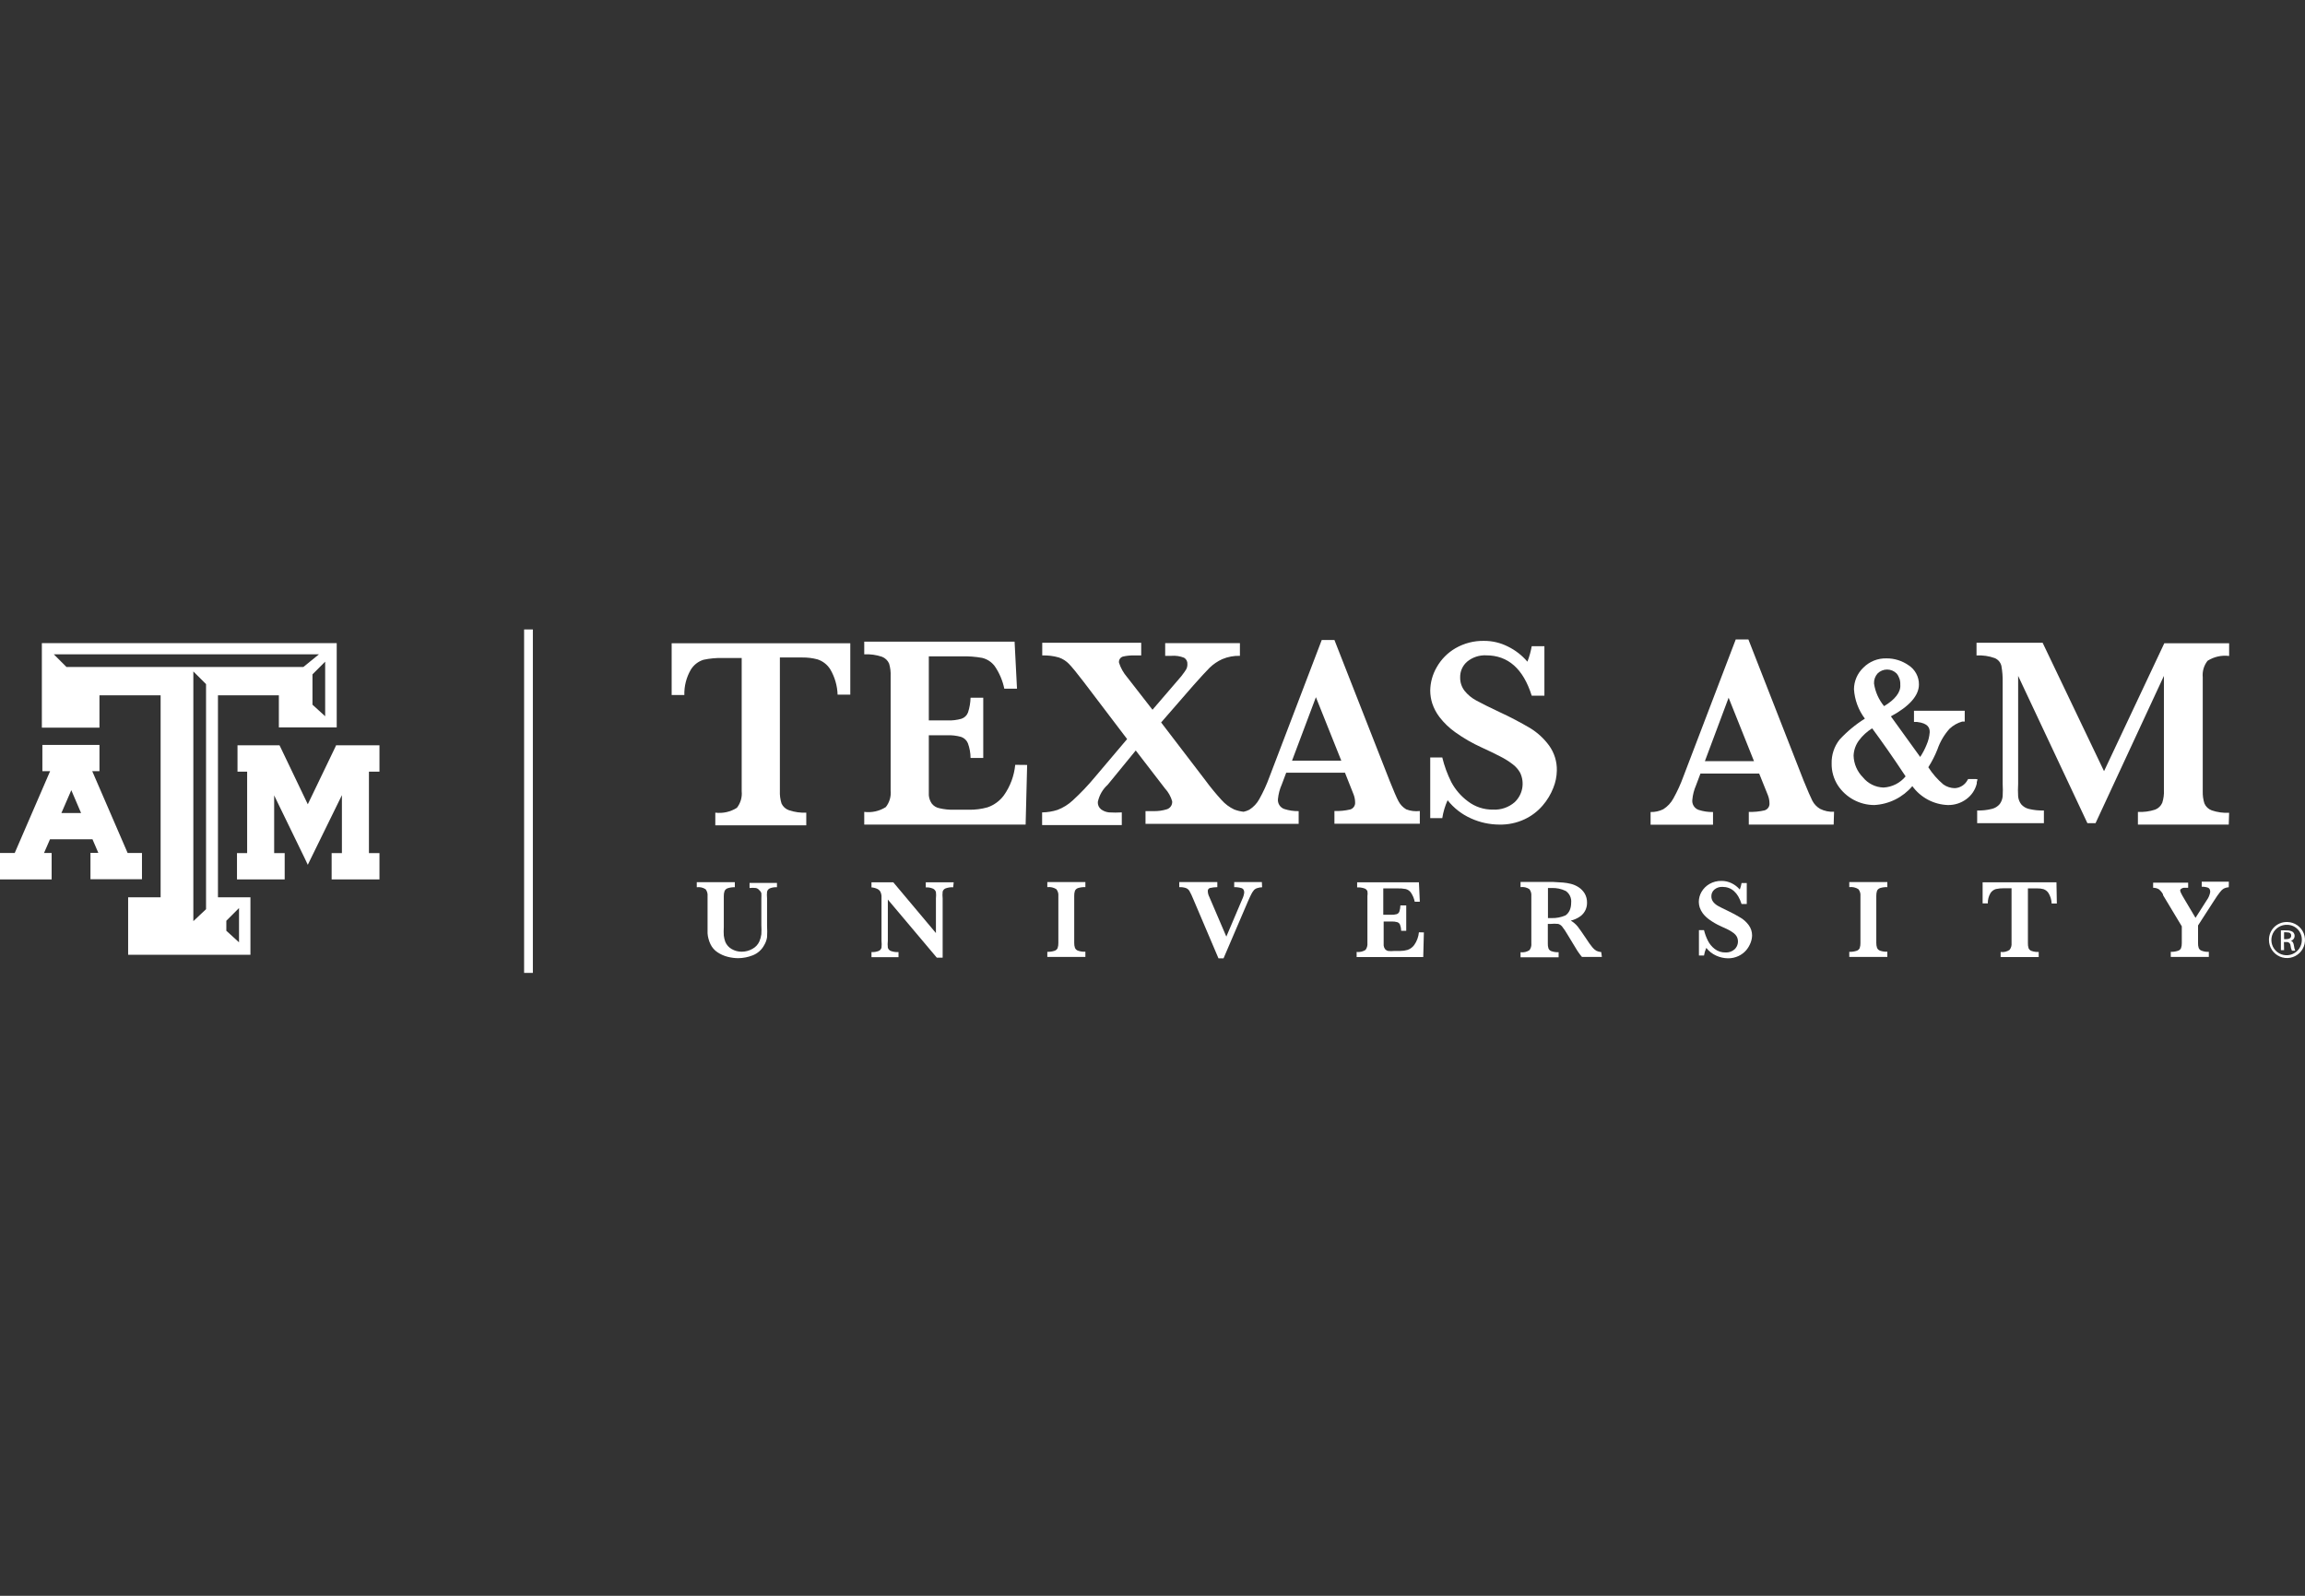 <svg width="260" height="180" viewBox="0 0 260 180" fill="none" xmlns="http://www.w3.org/2000/svg">
<rect x="0" y="0" width="260" height="180" fill="#333333" stroke="none"/>
<path d="M60.106 71H59.118V109.74H60.106V71Z" fill="white"/>
<path d="M42.417 84.065H38.167H37.909L37.809 84.294L34.718 90.72L31.641 84.294L31.526 84.065H31.283H27.176H26.79V84.466V86.656V87.042H27.176H27.877V96.23H27.119H26.732V96.616V98.806V99.192H27.119H31.727H32.113V98.806V96.616V96.23H31.727H30.925V89.718L34.374 96.816L34.718 97.546L35.075 96.816L38.567 89.69V96.23H37.795H37.408V96.616V98.806V99.192H37.795H42.417H42.803V98.806V96.616V96.23H42.417H41.616V87.042H42.417H42.803V86.656V84.466V84.065H42.417Z" fill="white"/>
<path d="M15.627 96.215H14.397L10.404 86.985H11.22V84.022H4.78V86.985H5.653L1.66 96.215H0V99.192H5.825V96.215H4.966L5.638 94.67H10.433L11.091 96.201H10.204V99.178H16.014V96.215H15.627ZM9.145 91.707H6.926L8.043 89.131L9.145 91.707Z" fill="white"/>
<path d="M37.523 72.546H4.722V82.077H11.219V78.428H18.117V101.211H14.454V107.693H28.249V101.211H24.586V78.428H31.455V82.048H37.981V72.546H37.523ZM25.53 103.858L26.961 102.427V106.291L25.53 104.989V103.858ZM23.241 102.556L21.809 103.901V75.737L23.241 77.168V102.556ZM7.499 75.236L6.068 73.805H35.977L34.217 75.236H7.499ZM36.678 80.789L35.247 79.487V76.066L36.678 74.635V80.789Z" fill="white"/>
<path d="M95.911 78.356H94.48C94.447 77.347 94.161 76.363 93.65 75.493C93.318 74.966 92.812 74.571 92.219 74.377C91.664 74.228 91.091 74.156 90.516 74.162H87.969V89.203C87.947 89.687 88.01 90.172 88.155 90.634C88.237 90.811 88.353 90.97 88.499 91.101C88.644 91.231 88.814 91.331 88.999 91.393C89.626 91.603 90.286 91.695 90.946 91.665V93.096H80.685V91.665C81.534 91.771 82.394 91.579 83.118 91.121C83.535 90.59 83.73 89.918 83.661 89.246V74.22H81.486C80.77 74.204 80.054 74.271 79.354 74.42C78.757 74.606 78.249 75.003 77.923 75.536C77.419 76.404 77.166 77.395 77.193 78.398H75.762V72.56H95.911V78.356Z" fill="white"/>
<path d="M115.86 86.284L115.689 93.01H97.485V91.579C98.335 91.688 99.196 91.496 99.918 91.035C100.336 90.505 100.531 89.832 100.462 89.161V76.281C100.486 75.798 100.428 75.314 100.29 74.85C100.213 74.673 100.102 74.513 99.961 74.38C99.821 74.247 99.656 74.144 99.474 74.077C98.834 73.863 98.159 73.771 97.485 73.805V72.374H114.444L114.716 77.683H113.284C113.097 76.776 112.733 75.915 112.211 75.15C111.861 74.676 111.354 74.341 110.78 74.206C110.025 74.071 109.257 74.013 108.49 74.034H104.769V81.261H106.845C107.385 81.285 107.926 81.222 108.447 81.075C108.617 81.019 108.772 80.926 108.901 80.802C109.03 80.678 109.129 80.527 109.192 80.359C109.367 79.823 109.463 79.264 109.478 78.699H110.909V85.497H109.478C109.475 84.93 109.373 84.369 109.177 83.837C109.108 83.671 109.005 83.521 108.875 83.398C108.744 83.275 108.588 83.18 108.419 83.121C107.902 82.977 107.366 82.914 106.83 82.936H104.769V87.944C104.769 88.746 104.769 89.375 104.769 89.704C104.797 90.038 104.91 90.358 105.099 90.635C105.311 90.91 105.616 91.098 105.957 91.164C106.51 91.295 107.078 91.352 107.646 91.336H109.292C110.002 91.348 110.711 91.256 111.395 91.064C112.135 90.809 112.779 90.335 113.242 89.704C113.957 88.689 114.396 87.506 114.515 86.27L115.86 86.284Z" fill="white"/>
<path d="M158.621 91.293C158.25 91.075 157.948 90.758 157.748 90.377C157.534 89.976 157.205 89.217 156.761 88.101L150.521 72.188H149.09L143.194 87.629C142.881 88.493 142.498 89.331 142.049 90.133C141.782 90.624 141.392 91.038 140.919 91.335C140.716 91.441 140.499 91.518 140.275 91.564C139.912 91.524 139.556 91.437 139.216 91.307C138.671 91.05 138.184 90.685 137.785 90.234C137.135 89.522 136.523 88.777 135.953 88.001L130.973 81.49L134.622 77.296C135.423 76.381 136.053 75.722 136.439 75.322C136.857 74.917 137.341 74.588 137.871 74.348C138.499 74.083 139.178 73.956 139.86 73.976V72.545H131.431V73.976H132.132C132.619 73.935 133.109 74.009 133.563 74.191C133.686 74.263 133.786 74.369 133.852 74.495C133.918 74.622 133.947 74.764 133.935 74.907C133.943 75.11 133.899 75.312 133.806 75.493C133.72 75.651 133.52 75.923 133.234 76.295L130 80.058L127.137 76.381C126.726 75.903 126.415 75.349 126.221 74.749C126.201 74.602 126.232 74.453 126.311 74.328C126.39 74.202 126.51 74.108 126.651 74.062C127.073 73.963 127.506 73.919 127.939 73.933H128.726V72.502H117.563V73.933C118.196 73.91 118.829 73.987 119.438 74.162C119.879 74.312 120.277 74.568 120.597 74.907C120.926 75.25 121.47 75.908 122.214 76.882L127.137 83.364L123.502 87.658C122.733 88.586 121.901 89.461 121.012 90.276C120.514 90.741 119.931 91.106 119.295 91.35C118.731 91.533 118.142 91.63 117.549 91.636V93.067H126.536V91.636C126.06 91.665 125.582 91.665 125.105 91.636C124.779 91.607 124.467 91.488 124.204 91.293C124.079 91.195 123.979 91.068 123.915 90.924C123.85 90.779 123.821 90.621 123.832 90.463C123.987 89.712 124.378 89.03 124.948 88.516L128.11 84.652L131.416 88.945C131.792 89.353 132.066 89.844 132.218 90.377C132.238 90.579 132.186 90.782 132.071 90.95C131.956 91.118 131.785 91.239 131.588 91.293C131.124 91.433 130.642 91.501 130.157 91.493H129.212V92.924H146.486V91.493C145.932 91.503 145.381 91.421 144.854 91.25C144.625 91.167 144.43 91.008 144.303 90.8C144.175 90.592 144.122 90.347 144.153 90.105C144.21 89.546 144.355 89.001 144.582 88.488L145.083 87.157H151.709L152.668 89.575C152.786 89.866 152.849 90.177 152.854 90.491C152.871 90.671 152.824 90.851 152.722 91C152.62 91.149 152.47 91.257 152.296 91.307C151.715 91.442 151.118 91.5 150.521 91.479V92.91H160.153V91.479C159.635 91.544 159.109 91.48 158.621 91.293ZM145.741 85.797L148.432 78.642L151.294 85.797H145.741Z" fill="white"/>
<path d="M175.609 86.914C175.598 87.587 175.462 88.252 175.208 88.875C174.924 89.601 174.517 90.274 174.006 90.864C173.445 91.517 172.753 92.043 171.974 92.409C171.079 92.828 170.099 93.033 169.112 93.01C168.021 93.005 166.944 92.771 165.949 92.324C164.907 91.865 163.993 91.157 163.287 90.263C162.997 90.906 162.795 91.584 162.686 92.281H161.327V85.44H162.686C162.919 86.401 163.26 87.332 163.702 88.216C164.155 89.065 164.79 89.803 165.563 90.377C166.381 91.009 167.391 91.342 168.425 91.322C169.308 91.367 170.174 91.069 170.843 90.492C171.287 90.077 171.587 89.531 171.7 88.935C171.814 88.338 171.734 87.72 171.473 87.172C171.269 86.804 170.991 86.482 170.657 86.227C170.21 85.881 169.731 85.579 169.226 85.326C168.611 85.011 167.91 84.667 167.122 84.309C166.077 83.836 165.08 83.26 164.146 82.592C163.48 82.118 162.887 81.549 162.386 80.903C162.024 80.433 161.743 79.906 161.556 79.344C161.409 78.881 161.331 78.398 161.327 77.912C161.337 76.982 161.589 76.07 162.056 75.265C162.558 74.373 163.289 73.632 164.174 73.118C165.152 72.553 166.265 72.266 167.394 72.288C168.324 72.284 169.241 72.5 170.07 72.918C170.921 73.331 171.676 73.915 172.289 74.635C172.509 74.071 172.672 73.486 172.775 72.889H174.206V78.471H172.775C171.821 75.437 170.109 73.92 167.638 73.92C166.865 73.882 166.105 74.132 165.505 74.621C165.244 74.841 165.036 75.118 164.898 75.431C164.759 75.743 164.693 76.083 164.704 76.424C164.695 76.967 164.872 77.497 165.205 77.927C165.566 78.374 166.014 78.744 166.521 79.014C167.065 79.315 167.952 79.759 169.169 80.331C170.353 80.878 171.509 81.485 172.632 82.148C173.451 82.657 174.165 83.318 174.736 84.095C175.326 84.914 175.633 85.904 175.609 86.914Z" fill="white"/>
<path d="M206.835 93.01H197.261V91.579C197.857 91.6 198.454 91.543 199.035 91.408C199.209 91.358 199.36 91.25 199.462 91.101C199.564 90.952 199.61 90.772 199.593 90.592C199.588 90.278 199.525 89.967 199.407 89.676L198.434 87.257H191.808L191.307 88.588C191.084 89.102 190.943 89.648 190.892 90.206C190.862 90.448 190.914 90.693 191.042 90.901C191.169 91.109 191.364 91.268 191.593 91.35C192.12 91.522 192.671 91.604 193.225 91.594V93.025H186.184V91.594C186.68 91.608 187.171 91.5 187.615 91.279C188.089 90.982 188.478 90.568 188.746 90.077C189.195 89.274 189.578 88.437 189.89 87.572L195.787 72.131H197.218L203.443 88.045C203.901 89.161 204.23 89.934 204.43 90.32C204.629 90.702 204.932 91.019 205.303 91.236C205.791 91.48 206.333 91.593 206.878 91.565L206.835 93.01ZM197.847 85.855L194.985 78.7L192.309 85.855H197.847Z" fill="white"/>
<path d="M251.399 93.01H241.153V91.579C241.812 91.617 242.472 91.529 243.099 91.322C243.277 91.253 243.44 91.149 243.578 91.016C243.716 90.884 243.825 90.725 243.9 90.549C244.049 90.087 244.112 89.602 244.086 89.118V76.238L236.373 92.853H235.457L227.643 76.238V88.417C227.614 88.893 227.614 89.371 227.643 89.848C227.677 90.164 227.796 90.466 227.987 90.721C228.219 90.987 228.529 91.173 228.874 91.25C229.422 91.379 229.985 91.437 230.548 91.422V92.853H223.021V91.422C223.585 91.438 224.148 91.376 224.695 91.236C225.038 91.154 225.344 90.963 225.568 90.692C225.755 90.436 225.869 90.135 225.897 89.819C225.924 89.342 225.924 88.865 225.897 88.388V76.968C225.912 76.345 225.864 75.721 225.754 75.108C225.707 74.914 225.615 74.734 225.486 74.582C225.357 74.431 225.194 74.312 225.01 74.234C224.351 73.995 223.649 73.893 222.949 73.934V72.503H230.405L237.332 86.986L244.129 72.56H251.442V73.991C250.593 73.884 249.732 74.076 249.009 74.535C248.595 75.062 248.401 75.728 248.466 76.395V89.275C248.453 89.731 248.516 90.186 248.652 90.621C248.728 90.802 248.842 90.965 248.985 91.101C249.127 91.236 249.297 91.341 249.482 91.408C250.112 91.621 250.777 91.713 251.442 91.68L251.399 93.01Z" fill="white"/>
<path d="M87.64 100.079C87.362 100.06 87.082 100.104 86.824 100.208C86.749 100.244 86.684 100.296 86.632 100.36C86.58 100.425 86.543 100.5 86.523 100.58C86.498 100.828 86.498 101.077 86.523 101.324V104.43C86.549 104.859 86.549 105.289 86.523 105.718C86.477 106.027 86.37 106.323 86.209 106.591C85.928 107.129 85.459 107.547 84.892 107.764C84.372 107.968 83.819 108.075 83.261 108.079C82.86 108.076 82.461 108.023 82.073 107.922C81.67 107.82 81.288 107.651 80.942 107.421C80.596 107.195 80.319 106.878 80.141 106.505C80.043 106.303 79.966 106.092 79.912 105.875C79.858 105.679 79.825 105.477 79.812 105.274C79.812 105.102 79.812 104.859 79.812 104.559V101.081C79.84 100.806 79.763 100.53 79.597 100.308C79.303 100.111 78.946 100.029 78.595 100.079V99.507H82.888V100.079C82.612 100.067 82.335 100.106 82.073 100.194C81.997 100.22 81.927 100.261 81.868 100.316C81.809 100.37 81.762 100.435 81.729 100.509C81.666 100.693 81.637 100.887 81.643 101.081V104.587C81.623 104.902 81.623 105.217 81.643 105.532C81.673 105.776 81.731 106.016 81.815 106.247C81.96 106.585 82.211 106.867 82.531 107.049C82.869 107.246 83.255 107.35 83.647 107.349C84.073 107.352 84.492 107.243 84.863 107.034C85.21 106.851 85.486 106.56 85.65 106.204C85.765 105.94 85.842 105.66 85.879 105.374C85.898 105.036 85.898 104.697 85.879 104.358V101.339C85.891 101.138 85.891 100.938 85.879 100.738C85.831 100.603 85.747 100.484 85.636 100.394C85.543 100.277 85.411 100.196 85.264 100.165C85.026 100.136 84.786 100.136 84.549 100.165V99.593H87.64V100.079Z" fill="white"/>
<path d="M107.518 100.08C107.226 100.064 106.934 100.108 106.659 100.208C106.581 100.239 106.51 100.288 106.453 100.35C106.396 100.412 106.354 100.486 106.33 100.566C106.301 100.823 106.301 101.082 106.33 101.339V108.022H105.671L100.147 101.468V106.119C100.117 106.375 100.117 106.635 100.147 106.892C100.17 106.975 100.211 107.052 100.268 107.116C100.326 107.181 100.397 107.231 100.477 107.264C100.756 107.367 101.053 107.41 101.35 107.392V107.965H98.301V107.392C98.579 107.409 98.858 107.365 99.117 107.264C99.194 107.23 99.263 107.178 99.317 107.114C99.372 107.049 99.411 106.973 99.432 106.892C99.46 106.635 99.46 106.376 99.432 106.119V101.826C99.432 101.482 99.432 101.21 99.432 101.038C99.418 100.879 99.374 100.724 99.303 100.58C99.225 100.442 99.104 100.332 98.96 100.266C98.753 100.168 98.529 100.11 98.301 100.094V99.522H100.763L105.571 105.246V101.339C105.598 101.101 105.598 100.861 105.571 100.623C105.547 100.539 105.505 100.461 105.448 100.395C105.392 100.328 105.321 100.274 105.242 100.237C104.985 100.127 104.706 100.078 104.426 100.094V99.522H107.575L107.518 100.08Z" fill="white"/>
<path d="M122.429 107.937H118.136V107.364C118.408 107.372 118.679 107.334 118.937 107.25C119.015 107.228 119.087 107.189 119.148 107.138C119.21 107.086 119.26 107.022 119.295 106.949C119.359 106.76 119.388 106.562 119.381 106.362V101.067C119.41 100.79 119.327 100.512 119.152 100.295C118.85 100.103 118.491 100.022 118.136 100.066V99.493H122.429V100.066C122.154 100.052 121.878 100.086 121.614 100.166C121.536 100.189 121.465 100.227 121.403 100.279C121.342 100.331 121.292 100.394 121.256 100.466C121.191 100.655 121.162 100.854 121.17 101.053V106.348C121.163 106.543 121.192 106.737 121.256 106.921C121.288 106.994 121.335 107.06 121.394 107.114C121.453 107.169 121.523 107.21 121.599 107.235C121.866 107.328 122.148 107.367 122.429 107.35V107.937Z" fill="white"/>
<path d="M142.364 100.08C142.189 100.083 142.016 100.112 141.849 100.166C141.697 100.203 141.558 100.283 141.448 100.395C141.337 100.526 141.241 100.67 141.162 100.824C141.062 101.01 140.933 101.296 140.761 101.683L138.014 108.094H137.441L134.579 101.368C134.46 101.068 134.321 100.777 134.164 100.495C134.071 100.344 133.93 100.228 133.763 100.166C133.523 100.089 133.271 100.055 133.019 100.066V99.493H137.312V100.066C137.028 100.07 136.745 100.103 136.468 100.166C136.393 100.192 136.329 100.243 136.287 100.311C136.245 100.379 136.228 100.459 136.239 100.538C136.247 100.747 136.301 100.953 136.397 101.139L138.328 105.647L140.117 101.439C140.235 101.201 140.312 100.945 140.346 100.681C140.346 100.409 140.246 100.252 140.06 100.18C139.786 100.1 139.501 100.061 139.216 100.066V99.493H142.336L142.364 100.08Z" fill="white"/>
<path d="M160.611 105.174L160.539 107.951H153.026V107.378C153.376 107.418 153.729 107.338 154.028 107.149C154.192 106.927 154.269 106.652 154.242 106.376V101.081C154.271 100.896 154.271 100.708 154.242 100.523C154.211 100.449 154.164 100.383 154.105 100.328C154.046 100.274 153.975 100.233 153.899 100.208C153.636 100.12 153.36 100.081 153.083 100.094V99.522H160.052L160.153 101.711H159.58C159.503 101.337 159.353 100.981 159.137 100.666C158.995 100.476 158.793 100.34 158.564 100.28C158.253 100.221 157.936 100.197 157.62 100.208H156.031V103.185H156.89C157.112 103.196 157.334 103.172 157.548 103.114C157.618 103.089 157.681 103.05 157.733 102.998C157.785 102.946 157.824 102.883 157.849 102.813C157.919 102.591 157.958 102.359 157.963 102.126H158.621V104.988H158.049C158.047 104.753 158.003 104.521 157.92 104.301C157.892 104.233 157.849 104.173 157.795 104.123C157.74 104.074 157.676 104.037 157.605 104.015C157.391 103.955 157.169 103.931 156.947 103.944H156.074V105.918C156.074 106.248 156.074 106.491 156.074 106.648C156.088 106.787 156.137 106.92 156.217 107.035C156.307 107.149 156.433 107.23 156.575 107.264C156.808 107.292 157.043 107.292 157.276 107.264H157.949C158.225 107.265 158.499 107.226 158.764 107.149C159.069 107.046 159.334 106.851 159.523 106.591C159.82 106.168 160.002 105.675 160.052 105.16L160.611 105.174Z" fill="white"/>
<path d="M180.689 107.936H178.442C178.327 107.811 178.221 107.677 178.127 107.536C177.998 107.364 177.869 107.163 177.726 106.92L177.369 106.333L176.796 105.389C176.621 105.085 176.425 104.793 176.209 104.516C176.097 104.372 175.941 104.267 175.766 104.215C175.48 104.183 175.192 104.183 174.907 104.215H174.592V106.419C174.582 106.608 174.607 106.797 174.664 106.977C174.694 107.052 174.741 107.119 174.8 107.173C174.859 107.228 174.93 107.268 175.007 107.292C175.265 107.381 175.537 107.419 175.809 107.407V107.979H171.515V107.407C171.866 107.457 172.223 107.375 172.517 107.178C172.686 106.958 172.763 106.681 172.732 106.405V101.067C172.758 100.792 172.682 100.516 172.517 100.294C172.223 100.097 171.866 100.015 171.515 100.065V99.478H173.462H175.15L176.324 99.55C176.613 99.576 176.9 99.624 177.182 99.693C177.498 99.771 177.798 99.901 178.07 100.08C178.35 100.264 178.584 100.508 178.757 100.795C178.934 101.109 179.023 101.465 179.014 101.825C179.018 102.107 178.959 102.385 178.843 102.641C178.711 102.926 178.509 103.172 178.256 103.357C177.932 103.585 177.568 103.75 177.182 103.843C177.477 104.015 177.739 104.238 177.955 104.502C178.156 104.759 178.499 105.246 178.957 105.933C179.152 106.247 179.368 106.548 179.601 106.834C179.731 107.001 179.891 107.142 180.073 107.249C180.245 107.327 180.429 107.375 180.617 107.392L180.689 107.936ZM177.225 101.825C177.252 101.569 177.209 101.31 177.101 101.075C176.993 100.841 176.823 100.64 176.61 100.495C176.111 100.255 175.56 100.142 175.007 100.165H174.607V103.557H175.007C175.548 103.574 176.085 103.471 176.581 103.257C176.982 102.985 177.225 102.498 177.225 101.825Z" fill="white"/>
<path d="M197.633 105.518C197.625 105.802 197.567 106.083 197.461 106.348C197.343 106.655 197.173 106.941 196.961 107.192C196.722 107.464 196.429 107.683 196.102 107.836C195.73 108.011 195.324 108.099 194.914 108.094C194.454 108.087 194.001 107.985 193.583 107.793C193.145 107.598 192.762 107.298 192.467 106.92C192.345 107.194 192.258 107.483 192.209 107.779H191.637V104.917H192.209C192.309 105.322 192.453 105.716 192.639 106.09C192.821 106.46 193.085 106.783 193.411 107.035C193.759 107.304 194.188 107.445 194.628 107.435C194.998 107.457 195.363 107.334 195.644 107.092C195.838 106.915 195.969 106.68 196.018 106.422C196.067 106.164 196.031 105.897 195.916 105.661C195.83 105.505 195.713 105.369 195.572 105.26C195.378 105.115 195.172 104.986 194.957 104.874L194.07 104.459C193.626 104.259 193.204 104.014 192.81 103.729C192.528 103.529 192.277 103.288 192.066 103.013C191.919 102.812 191.804 102.59 191.723 102.355C191.658 102.151 191.624 101.939 191.623 101.725C191.624 101.334 191.728 100.949 191.923 100.609C192.139 100.235 192.45 99.924 192.825 99.708C193.238 99.471 193.708 99.352 194.184 99.364C194.576 99.36 194.963 99.449 195.315 99.622C195.671 99.793 195.988 100.037 196.245 100.337C196.337 100.102 196.404 99.857 196.445 99.607H197.032V101.969H196.445C196.035 100.681 195.315 100.037 194.284 100.037C193.957 100.021 193.635 100.128 193.383 100.337C193.272 100.43 193.184 100.546 193.124 100.677C193.065 100.809 193.036 100.952 193.039 101.096C193.034 101.329 193.11 101.557 193.254 101.74C193.408 101.927 193.598 102.083 193.812 102.198C194.041 102.326 194.413 102.512 194.928 102.756C195.419 102.988 195.897 103.246 196.359 103.529C196.704 103.742 197.005 104.019 197.247 104.344C197.499 104.684 197.634 105.095 197.633 105.518Z" fill="white"/>
<path d="M212.888 107.937H208.595V107.364C208.872 107.374 209.148 107.335 209.411 107.25C209.488 107.228 209.56 107.189 209.622 107.138C209.683 107.086 209.733 107.022 209.769 106.949C209.833 106.761 209.862 106.562 209.854 106.362V101.067C209.883 100.79 209.801 100.512 209.625 100.295C209.32 100.1 208.955 100.019 208.595 100.066V99.493H212.888V100.066C212.617 100.054 212.347 100.087 212.087 100.166C212.01 100.189 211.938 100.227 211.877 100.279C211.815 100.331 211.765 100.394 211.729 100.466C211.668 100.656 211.639 100.854 211.643 101.053V106.348C211.638 106.542 211.667 106.736 211.729 106.921C211.762 106.994 211.809 107.059 211.868 107.113C211.927 107.168 211.997 107.209 212.073 107.235C212.335 107.325 212.612 107.364 212.888 107.35V107.937Z" fill="white"/>
<path d="M232.008 101.911H231.421C231.405 101.502 231.287 101.104 231.078 100.752C230.946 100.538 230.743 100.376 230.505 100.294C230.277 100.231 230.041 100.203 229.804 100.208H228.745V106.376C228.737 106.57 228.761 106.763 228.817 106.949C228.848 107.023 228.895 107.089 228.954 107.144C229.013 107.198 229.084 107.239 229.16 107.264C229.417 107.353 229.69 107.392 229.962 107.378V107.951H225.668V107.378C226.019 107.428 226.376 107.347 226.67 107.149C226.845 106.932 226.928 106.654 226.899 106.376V100.194H226.012C225.718 100.19 225.426 100.219 225.139 100.28C224.885 100.353 224.666 100.516 224.523 100.738C224.317 101.089 224.213 101.49 224.223 101.897H223.636V99.522H231.965L232.008 101.911Z" fill="white"/>
<path d="M251.399 100.08C251.199 100.092 251.004 100.145 250.827 100.237C250.651 100.349 250.501 100.495 250.383 100.667C250.226 100.867 249.997 101.182 249.71 101.64L247.936 104.387V106.377C247.927 106.561 247.952 106.745 248.007 106.92C248.036 106.994 248.081 107.06 248.138 107.114C248.194 107.168 248.262 107.21 248.337 107.235C248.596 107.336 248.874 107.38 249.152 107.364V107.937H244.859V107.364C245.131 107.373 245.402 107.334 245.661 107.25C245.738 107.228 245.81 107.189 245.871 107.138C245.933 107.086 245.983 107.022 246.018 106.949C246.083 106.76 246.112 106.562 246.104 106.362V104.488L243.986 100.967V100.881C243.866 100.654 243.7 100.455 243.5 100.295C243.306 100.19 243.09 100.136 242.87 100.137V99.565H246.82V100.137H246.347C246.245 100.145 246.146 100.18 246.061 100.237C245.996 100.271 245.945 100.327 245.918 100.395C245.92 100.494 245.945 100.592 245.99 100.681C246.093 100.897 246.208 101.107 246.333 101.311L247.65 103.529L248.909 101.554C249.117 101.276 249.255 100.952 249.31 100.609C249.31 100.352 249.224 100.194 249.052 100.123C248.826 100.048 248.589 100.014 248.351 100.023V99.45H251.413L251.399 100.08Z" fill="white"/>
<path d="M222.849 87.873H222.004L221.933 87.987C221.794 88.251 221.589 88.474 221.338 88.635C221.088 88.795 220.799 88.888 220.502 88.903C220.04 88.898 219.591 88.754 219.214 88.488C218.551 87.929 217.977 87.273 217.511 86.542C217.917 85.903 218.262 85.227 218.541 84.524C218.836 83.668 219.298 82.88 219.901 82.206C220.305 81.823 220.796 81.543 221.332 81.39H221.432H221.618V80.173H215.894V81.433H216.123H216.237C217.539 81.59 217.668 82.134 217.668 82.592C217.632 83.086 217.511 83.57 217.31 84.023C217.117 84.499 216.877 84.954 216.595 85.382L213.289 80.803C215.378 79.672 216.452 78.456 216.452 77.211C216.457 76.779 216.352 76.352 216.146 75.972C215.941 75.591 215.642 75.269 215.278 75.036C214.548 74.526 213.678 74.256 212.788 74.263C212.302 74.25 211.819 74.337 211.368 74.519C210.918 74.702 210.509 74.975 210.169 75.322C209.843 75.635 209.582 76.01 209.402 76.426C209.223 76.841 209.129 77.288 209.125 77.74C209.202 78.944 209.63 80.098 210.355 81.061C209.299 81.72 208.336 82.519 207.493 83.436C206.893 84.202 206.579 85.154 206.606 86.127C206.592 86.998 206.836 87.855 207.307 88.588C207.756 89.268 208.365 89.826 209.082 90.213C209.799 90.6 210.6 90.804 211.414 90.806C212.237 90.762 213.043 90.55 213.781 90.183C214.519 89.817 215.175 89.303 215.708 88.674C216.17 89.31 216.771 89.833 217.465 90.202C218.159 90.572 218.929 90.778 219.715 90.806C220.46 90.821 221.189 90.59 221.79 90.148C222.383 89.722 222.804 89.097 222.977 88.388V88.23L223.063 87.901L222.849 87.873ZM212.516 79.644C211.914 78.914 211.523 78.033 211.386 77.097C211.368 76.682 211.511 76.277 211.786 75.966C211.927 75.825 212.095 75.713 212.279 75.637C212.463 75.56 212.66 75.521 212.86 75.521C213.059 75.521 213.256 75.56 213.441 75.637C213.625 75.713 213.792 75.825 213.933 75.966C214.224 76.319 214.372 76.769 214.348 77.225C214.434 78.07 213.733 78.928 212.531 79.644H212.516ZM211.171 82.148C212.23 83.579 213.504 85.382 214.949 87.572C214.644 87.943 214.265 88.247 213.836 88.464C213.408 88.68 212.939 88.806 212.459 88.832C212.013 88.819 211.575 88.711 211.174 88.513C210.774 88.315 210.421 88.034 210.141 87.687C209.489 87.035 209.11 86.16 209.082 85.239C209.105 84.62 209.315 84.021 209.683 83.522C210.092 82.973 210.602 82.506 211.185 82.148H211.171Z" fill="white"/>
<path d="M258.011 104.001C258.411 104.01 258.801 104.136 259.129 104.365C259.458 104.594 259.712 104.915 259.859 105.288C260.005 105.661 260.039 106.069 259.954 106.461C259.87 106.852 259.672 107.21 259.385 107.49C259.097 107.769 258.734 107.957 258.34 108.031C257.946 108.104 257.539 108.059 257.171 107.902C256.802 107.745 256.488 107.482 256.269 107.147C256.049 106.812 255.933 106.42 255.936 106.019C255.932 105.753 255.981 105.489 256.081 105.242C256.182 104.996 256.33 104.772 256.518 104.584C256.706 104.395 256.93 104.247 257.177 104.147C257.423 104.047 257.688 103.997 257.954 104.001H258.011ZM258.011 104.316C257.668 104.299 257.328 104.385 257.035 104.563C256.741 104.741 256.508 105.003 256.364 105.314C256.221 105.626 256.175 105.974 256.231 106.313C256.287 106.651 256.444 106.965 256.68 107.214C256.916 107.463 257.222 107.635 257.557 107.709C257.892 107.782 258.242 107.754 258.561 107.626C258.88 107.499 259.153 107.28 259.346 106.996C259.539 106.712 259.642 106.377 259.642 106.033C259.65 105.813 259.614 105.593 259.535 105.387C259.457 105.181 259.339 104.992 259.187 104.832C259.035 104.673 258.853 104.545 258.651 104.456C258.449 104.367 258.231 104.32 258.011 104.316ZM257.639 107.178H257.281V104.946C257.495 104.93 257.711 104.93 257.925 104.946C258.171 104.931 258.415 104.991 258.626 105.117C258.708 105.188 258.769 105.279 258.803 105.382C258.836 105.485 258.841 105.595 258.815 105.7C258.79 105.805 258.737 105.901 258.66 105.978C258.584 106.054 258.488 106.108 258.383 106.134C258.583 106.134 258.712 106.348 258.755 106.677C258.774 106.87 258.822 107.058 258.898 107.235H258.526C258.44 107.056 258.386 106.862 258.369 106.663C258.367 106.603 258.353 106.544 258.327 106.49C258.301 106.436 258.264 106.389 258.217 106.351C258.171 106.313 258.117 106.285 258.059 106.27C258.002 106.255 257.941 106.252 257.882 106.262H257.624L257.639 107.178ZM257.639 105.933H257.896C258.197 105.933 258.44 105.819 258.44 105.547C258.44 105.275 258.297 105.16 257.896 105.16H257.639V105.933Z" fill="white"/>
</svg>
